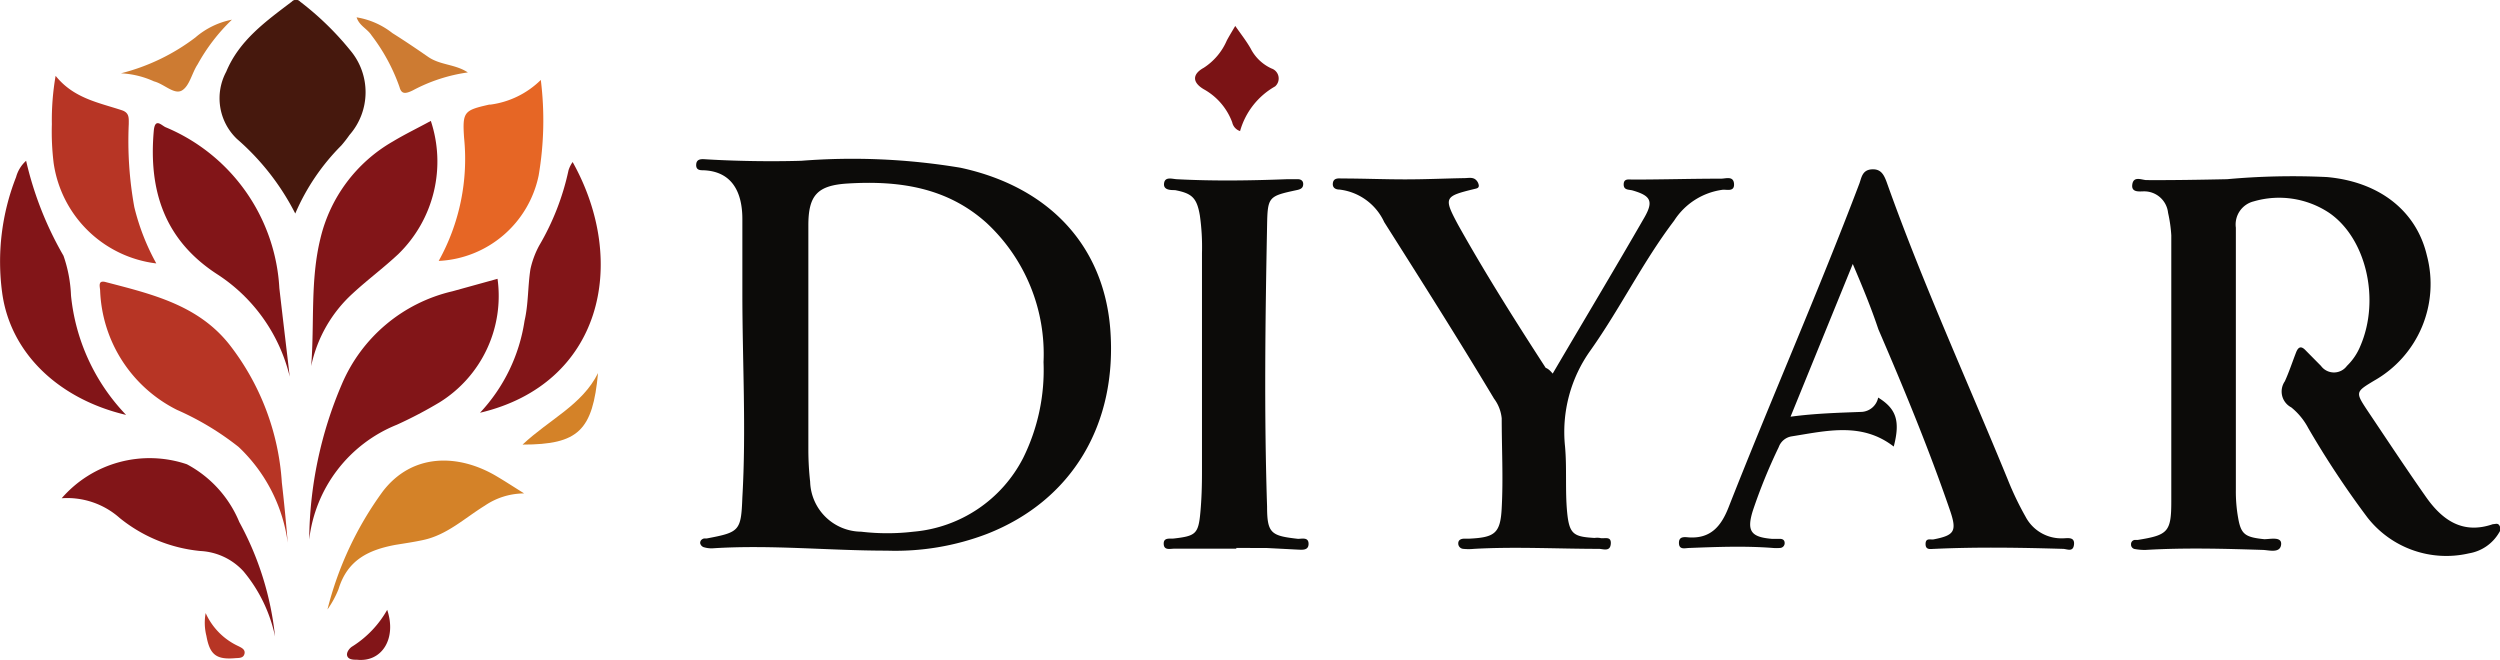 <?xml version="1.0" encoding="UTF-8"?> <svg xmlns="http://www.w3.org/2000/svg" id="Layer_1" data-name="Layer 1" viewBox="0 0 139.79 36.9"><defs><style>.cls-1{fill:#0c0b09;}.cls-2{fill:#46180d;}.cls-3{fill:#821518;}.cls-4{fill:#b73525;}.cls-5{fill:#e66625;}.cls-6{fill:#d48228;}.cls-7{fill:#7b1315;}.cls-8{fill:#cd7b32;}</style></defs><title>ادویه دیار 150</title><path class="cls-1" d="M49.91,10.52a36.68,36.68,0,0,1,8.9.39c5,1.08,8,4.4,8.37,9,.42,5.34-2.14,9.61-6.88,11.47a14.36,14.36,0,0,1-5.62.94c-3.24,0-6.49-.34-9.74-.13a1.46,1.46,0,0,1-.51-.07.31.31,0,0,1-.18-.22c0-.14.08-.22.21-.26h.15c1.84-.35,1.93-.41,2-2.3.22-3.8,0-7.61,0-11.41,0-1.38,0-2.77,0-4.15,0-1.54-.6-2.67-2.18-2.73-.18,0-.43,0-.4-.34s.37-.28.58-.27C46.63,10.56,48.62,10.56,49.91,10.52ZM63.45,21.78A10,10,0,0,0,60.27,14c-2.22-2-4.91-2.38-7.75-2.21-1.71.1-2.22.65-2.22,2.34q0,6.32,0,12.61a16.56,16.56,0,0,0,.1,1.73,2.88,2.88,0,0,0,2.85,2.79,12.48,12.48,0,0,0,2.93,0,7.63,7.63,0,0,0,6.13-4.12A11.06,11.06,0,0,0,63.45,21.78Z" transform="translate(-5.1 -1.53)"></path><path class="cls-1" d="M129.63,11.55a40.45,40.45,0,0,1,5.58-.12c2.91.26,5,1.87,5.59,4.38a6.21,6.21,0,0,1-2.94,7c-1.06.64-1.07.64-.36,1.71,1.08,1.61,2.15,3.23,3.26,4.81.91,1.29,2.05,2.09,3.73,1.51.13,0,.26-.07.35.05a.35.35,0,0,1,0,.42,2.4,2.4,0,0,1-1.68,1.16,5.6,5.6,0,0,1-5.68-2,51,51,0,0,1-3.31-5,3.72,3.72,0,0,0-.95-1.16,1,1,0,0,1-.36-1.46c.24-.53.42-1.08.63-1.62.13-.33.3-.36.54-.1l.85.86a.9.9,0,0,0,1.45,0,3.25,3.25,0,0,0,.75-1.11c1.13-2.61.32-6.05-1.76-7.46a5.06,5.06,0,0,0-4.2-.63,1.33,1.33,0,0,0-1,1.47c0,2.24,0,4.48,0,6.72q0,4,0,7.94a8.36,8.36,0,0,0,.13,1.58c.16.92.4,1.07,1.46,1.18.34,0,1-.17.94.31s-.65.31-1,.29c-2.2-.07-4.39-.13-6.58,0a3.1,3.1,0,0,1-.6-.05.25.25,0,0,1-.21-.27.23.23,0,0,1,.23-.24l.15,0c1.67-.27,1.87-.44,1.87-2.14,0-5,0-9.92,0-14.89a7.81,7.81,0,0,0-.18-1.26,1.34,1.34,0,0,0-1.34-1.2c-.26,0-.73.08-.66-.39s.5-.26.77-.24C126.61,11.61,128.19,11.58,129.63,11.55Z" transform="translate(-5.1 -1.53)"></path><path class="cls-1" d="M108.7,16.29l-3.48,8.54c1.42-.19,2.73-.22,4-.27a1,1,0,0,0,.9-.8c1,.62,1.25,1.29.87,2.74-1.78-1.38-3.75-.88-5.71-.57a.92.92,0,0,0-.72.6,30.52,30.52,0,0,0-1.45,3.56c-.35,1.13-.11,1.47,1.06,1.57.15,0,.3,0,.45,0s.26.06.27.21a.27.27,0,0,1-.27.3,2.36,2.36,0,0,1-.38,0c-1.56-.12-3.12-.06-4.68,0-.22,0-.57.13-.58-.27s.32-.34.57-.32c1.21.07,1.79-.63,2.2-1.67,2.38-6.06,5-12,7.32-18.12.12-.33.16-.75.68-.79s.69.3.84.7c2,5.63,4.5,11.09,6.77,16.63a17,17,0,0,0,1,2.09,2.26,2.26,0,0,0,2.11,1.21c.23,0,.65-.1.6.35s-.4.24-.62.24c-2.39-.07-4.78-.11-7.18,0-.2,0-.5.09-.5-.27s.28-.23.45-.26c1.17-.23,1.32-.45.91-1.64-1.18-3.43-2.56-6.77-4-10.11C109.73,18.74,109.25,17.58,108.7,16.29Z" transform="translate(-5.1 -1.53)"></path><path class="cls-1" d="M91.92,22.42c1.76-3,3.47-5.85,5.14-8.75.51-.9.33-1.2-.67-1.49-.2-.06-.51,0-.5-.35s.32-.25.54-.26c1.63,0,3.27-.05,4.91-.05.26,0,.69-.17.72.29s-.4.31-.63.33a3.82,3.82,0,0,0-2.72,1.73c-1.74,2.29-3,4.88-4.66,7.23a7.83,7.83,0,0,0-1.44,5.39c.11,1.22,0,2.47.12,3.7s.38,1.35,1.53,1.42a1,1,0,0,1,.3,0c.22.07.64-.14.61.32s-.41.3-.65.29c-2.34,0-4.68-.13-7,0a3,3,0,0,1-.6,0,.3.3,0,0,1-.28-.31c0-.18.14-.25.31-.26l.3,0c1.43-.07,1.75-.29,1.82-1.72.09-1.66,0-3.33,0-5a2.18,2.18,0,0,0-.43-1.11c-2-3.34-4.07-6.6-6.14-9.87A3.16,3.16,0,0,0,80,12.13c-.22,0-.41-.1-.37-.37s.28-.26.48-.25c1.18,0,2.36.05,3.55.05s2.21-.05,3.32-.07c.22,0,.47-.07.65.1a.52.52,0,0,1,.16.32c0,.15-.14.16-.26.19-1.67.41-1.72.47-.9,2,1.52,2.72,3.19,5.36,4.9,8C91.65,22.14,91.77,22.24,91.92,22.42Z" transform="translate(-5.1 -1.53)"></path><path class="cls-1" d="M74.23,32.21H70.76c-.23,0-.58.11-.59-.27s.36-.27.58-.3c1.21-.14,1.36-.26,1.47-1.46.07-.75.09-1.51.09-2.26q0-6.12,0-12.24a12.45,12.45,0,0,0-.12-2.11c-.17-1-.46-1.23-1.39-1.41-.25,0-.66,0-.61-.38s.43-.25.69-.23c2.06.11,4.12.08,6.19,0h.6c.16,0,.3.08.3.27s-.1.28-.32.33c-1.62.35-1.67.36-1.7,2-.1,5.24-.17,10.47,0,15.71,0,1.51.24,1.63,1.73,1.8.22,0,.59-.11.59.28s-.38.33-.64.32l-1.74-.09H74.23Z" transform="translate(-5.1 -1.53)"></path><path class="cls-2" d="M21.61,13.47A13.79,13.79,0,0,0,18.35,9.3a3.14,3.14,0,0,1-.6-3.76c.73-1.76,2.22-2.82,3.67-3.92a.31.31,0,0,1,.46,0,16.5,16.5,0,0,1,2.81,2.73,3.63,3.63,0,0,1-.05,4.73,6.65,6.65,0,0,1-.46.59A12.17,12.17,0,0,0,21.61,13.47Z" transform="translate(-5.1 -1.53)"></path><path class="cls-3" d="M22.39,31.7A22.49,22.49,0,0,1,24.22,23a8.91,8.91,0,0,1,6.17-5.18l2.53-.7a7,7,0,0,1-3.23,6.9,23.81,23.81,0,0,1-2.4,1.26A7.9,7.9,0,0,0,22.39,31.7Z" transform="translate(-5.1 -1.53)"></path><path class="cls-4" d="M21.19,31.88a9,9,0,0,0-2.75-5.36A15.84,15.84,0,0,0,15,24.45a7.78,7.78,0,0,1-4.3-6.65c0-.21-.16-.62.3-.5,2.56.67,5.17,1.27,6.93,3.5a14,14,0,0,1,2.93,7.72C21,29.72,21.11,30.93,21.19,31.88Z" transform="translate(-5.1 -1.53)"></path><path class="cls-3" d="M21.3,22.59a9.45,9.45,0,0,0-4-5.69c-3-1.92-3.9-4.7-3.6-8.07.07-.72.42-.3.65-.19a10.37,10.37,0,0,1,6.37,9C20.93,19.47,21.15,21.28,21.3,22.59Z" transform="translate(-5.1 -1.53)"></path><path class="cls-3" d="M22.5,22c.19-2.39-.06-4.8.52-7.15a8.52,8.52,0,0,1,4.05-5.41c.68-.41,1.41-.76,2.12-1.15a7.22,7.22,0,0,1-1.81,7.44c-.83.78-1.74,1.45-2.57,2.22A7.59,7.59,0,0,0,22.5,22Z" transform="translate(-5.1 -1.53)"></path><path class="cls-3" d="M31.94,24.61a9.6,9.6,0,0,0,2.49-5.14c.22-.94.18-1.94.33-2.89a5,5,0,0,1,.49-1.32,14.13,14.13,0,0,0,1.64-4.21,1.65,1.65,0,0,1,.23-.46C40.27,16.23,38.75,23,31.94,24.61Z" transform="translate(-5.1 -1.53)"></path><path class="cls-3" d="M12.15,24.73c-3.71-.87-6.47-3.41-6.93-6.84A12.94,12.94,0,0,1,6,11.43a1.89,1.89,0,0,1,.56-.91,19.16,19.16,0,0,0,2.09,5.31,7.65,7.65,0,0,1,.42,2.22A11.25,11.25,0,0,0,12.15,24.73Z" transform="translate(-5.1 -1.53)"></path><path class="cls-5" d="M29.63,16.12a11.73,11.73,0,0,0,1.42-6.88c-.1-1.47,0-1.54,1.4-1.86l.07,0A4.94,4.94,0,0,0,35.34,6a18.35,18.35,0,0,1-.12,5.34A6,6,0,0,1,29.63,16.12Z" transform="translate(-5.1 -1.53)"></path><path class="cls-3" d="M8.55,29.39a6.51,6.51,0,0,1,7-1.9,6.45,6.45,0,0,1,2.93,3.23,17,17,0,0,1,2,6.4,8.36,8.36,0,0,0-1.77-3.65,3.51,3.51,0,0,0-2.41-1.13A8.45,8.45,0,0,1,11.8,30.5,4.42,4.42,0,0,0,8.55,29.39Z" transform="translate(-5.1 -1.53)"></path><path class="cls-6" d="M23.41,35.61A19,19,0,0,1,26.51,29c1.65-2.14,4.2-2.09,6.29-.88.58.34,1.14.71,1.61,1a3.93,3.93,0,0,0-2.21.69c-1.12.69-2.11,1.64-3.46,1.92-.51.11-1,.18-1.55.27-1.47.28-2.66.83-3.16,2.47A5.47,5.47,0,0,1,23.41,35.61Z" transform="translate(-5.1 -1.53)"></path><path class="cls-4" d="M13.84,16.26A6.6,6.6,0,0,1,8.1,10.65,14.52,14.52,0,0,1,8,8.47a14.44,14.44,0,0,1,.21-2.7c1,1.25,2.38,1.49,3.69,1.92.44.14.4.44.4.77a20.76,20.76,0,0,0,.31,4.65A12.64,12.64,0,0,0,13.84,16.26Z" transform="translate(-5.1 -1.53)"></path><path class="cls-7" d="M74.44,8.86A.66.66,0,0,1,74,8.37a3.51,3.51,0,0,0-1.59-1.85c-.66-.39-.64-.85,0-1.2a3.43,3.43,0,0,0,1.29-1.53c.13-.24.27-.47.47-.81.32.46.62.84.86,1.26a2.45,2.45,0,0,0,1.17,1.12.59.59,0,0,1,.2,1A4.17,4.17,0,0,0,74.44,8.86Z" transform="translate(-5.1 -1.53)"></path><path class="cls-8" d="M31.26,5.58a9.2,9.2,0,0,0-3.07,1c-.46.23-.65.19-.75-.18a10.44,10.44,0,0,0-1.57-2.9c-.23-.36-.68-.53-.83-1a4.35,4.35,0,0,1,2,.88c.67.42,1.32.86,2,1.33S30.55,5.11,31.26,5.58Z" transform="translate(-5.1 -1.53)"></path><path class="cls-8" d="M11.86,5.63a11.54,11.54,0,0,0,4.16-2,4.43,4.43,0,0,1,2.05-1,10.42,10.42,0,0,0-1.92,2.5c-.32.48-.45,1.21-.88,1.46s-1-.37-1.56-.51A5,5,0,0,0,11.86,5.63Z" transform="translate(-5.1 -1.53)"></path><path class="cls-6" d="M34.32,26.39c1.5-1.41,3.34-2.22,4.22-4C38.24,25.6,37.45,26.39,34.32,26.39Z" transform="translate(-5.1 -1.53)"></path><path class="cls-4" d="M16.6,35.81a3.71,3.71,0,0,0,1.83,1.85c.18.09.4.19.34.43s-.29.23-.49.24c-1.09.1-1.45-.19-1.64-1.25A3,3,0,0,1,16.6,35.81Z" transform="translate(-5.1 -1.53)"></path><path class="cls-3" d="M26.75,35.63c.54,1.6-.29,2.94-1.69,2.79-.19,0-.46,0-.54-.2s.13-.46.29-.55A5.75,5.75,0,0,0,26.75,35.63Z" transform="translate(-5.1 -1.53)"></path></svg> 